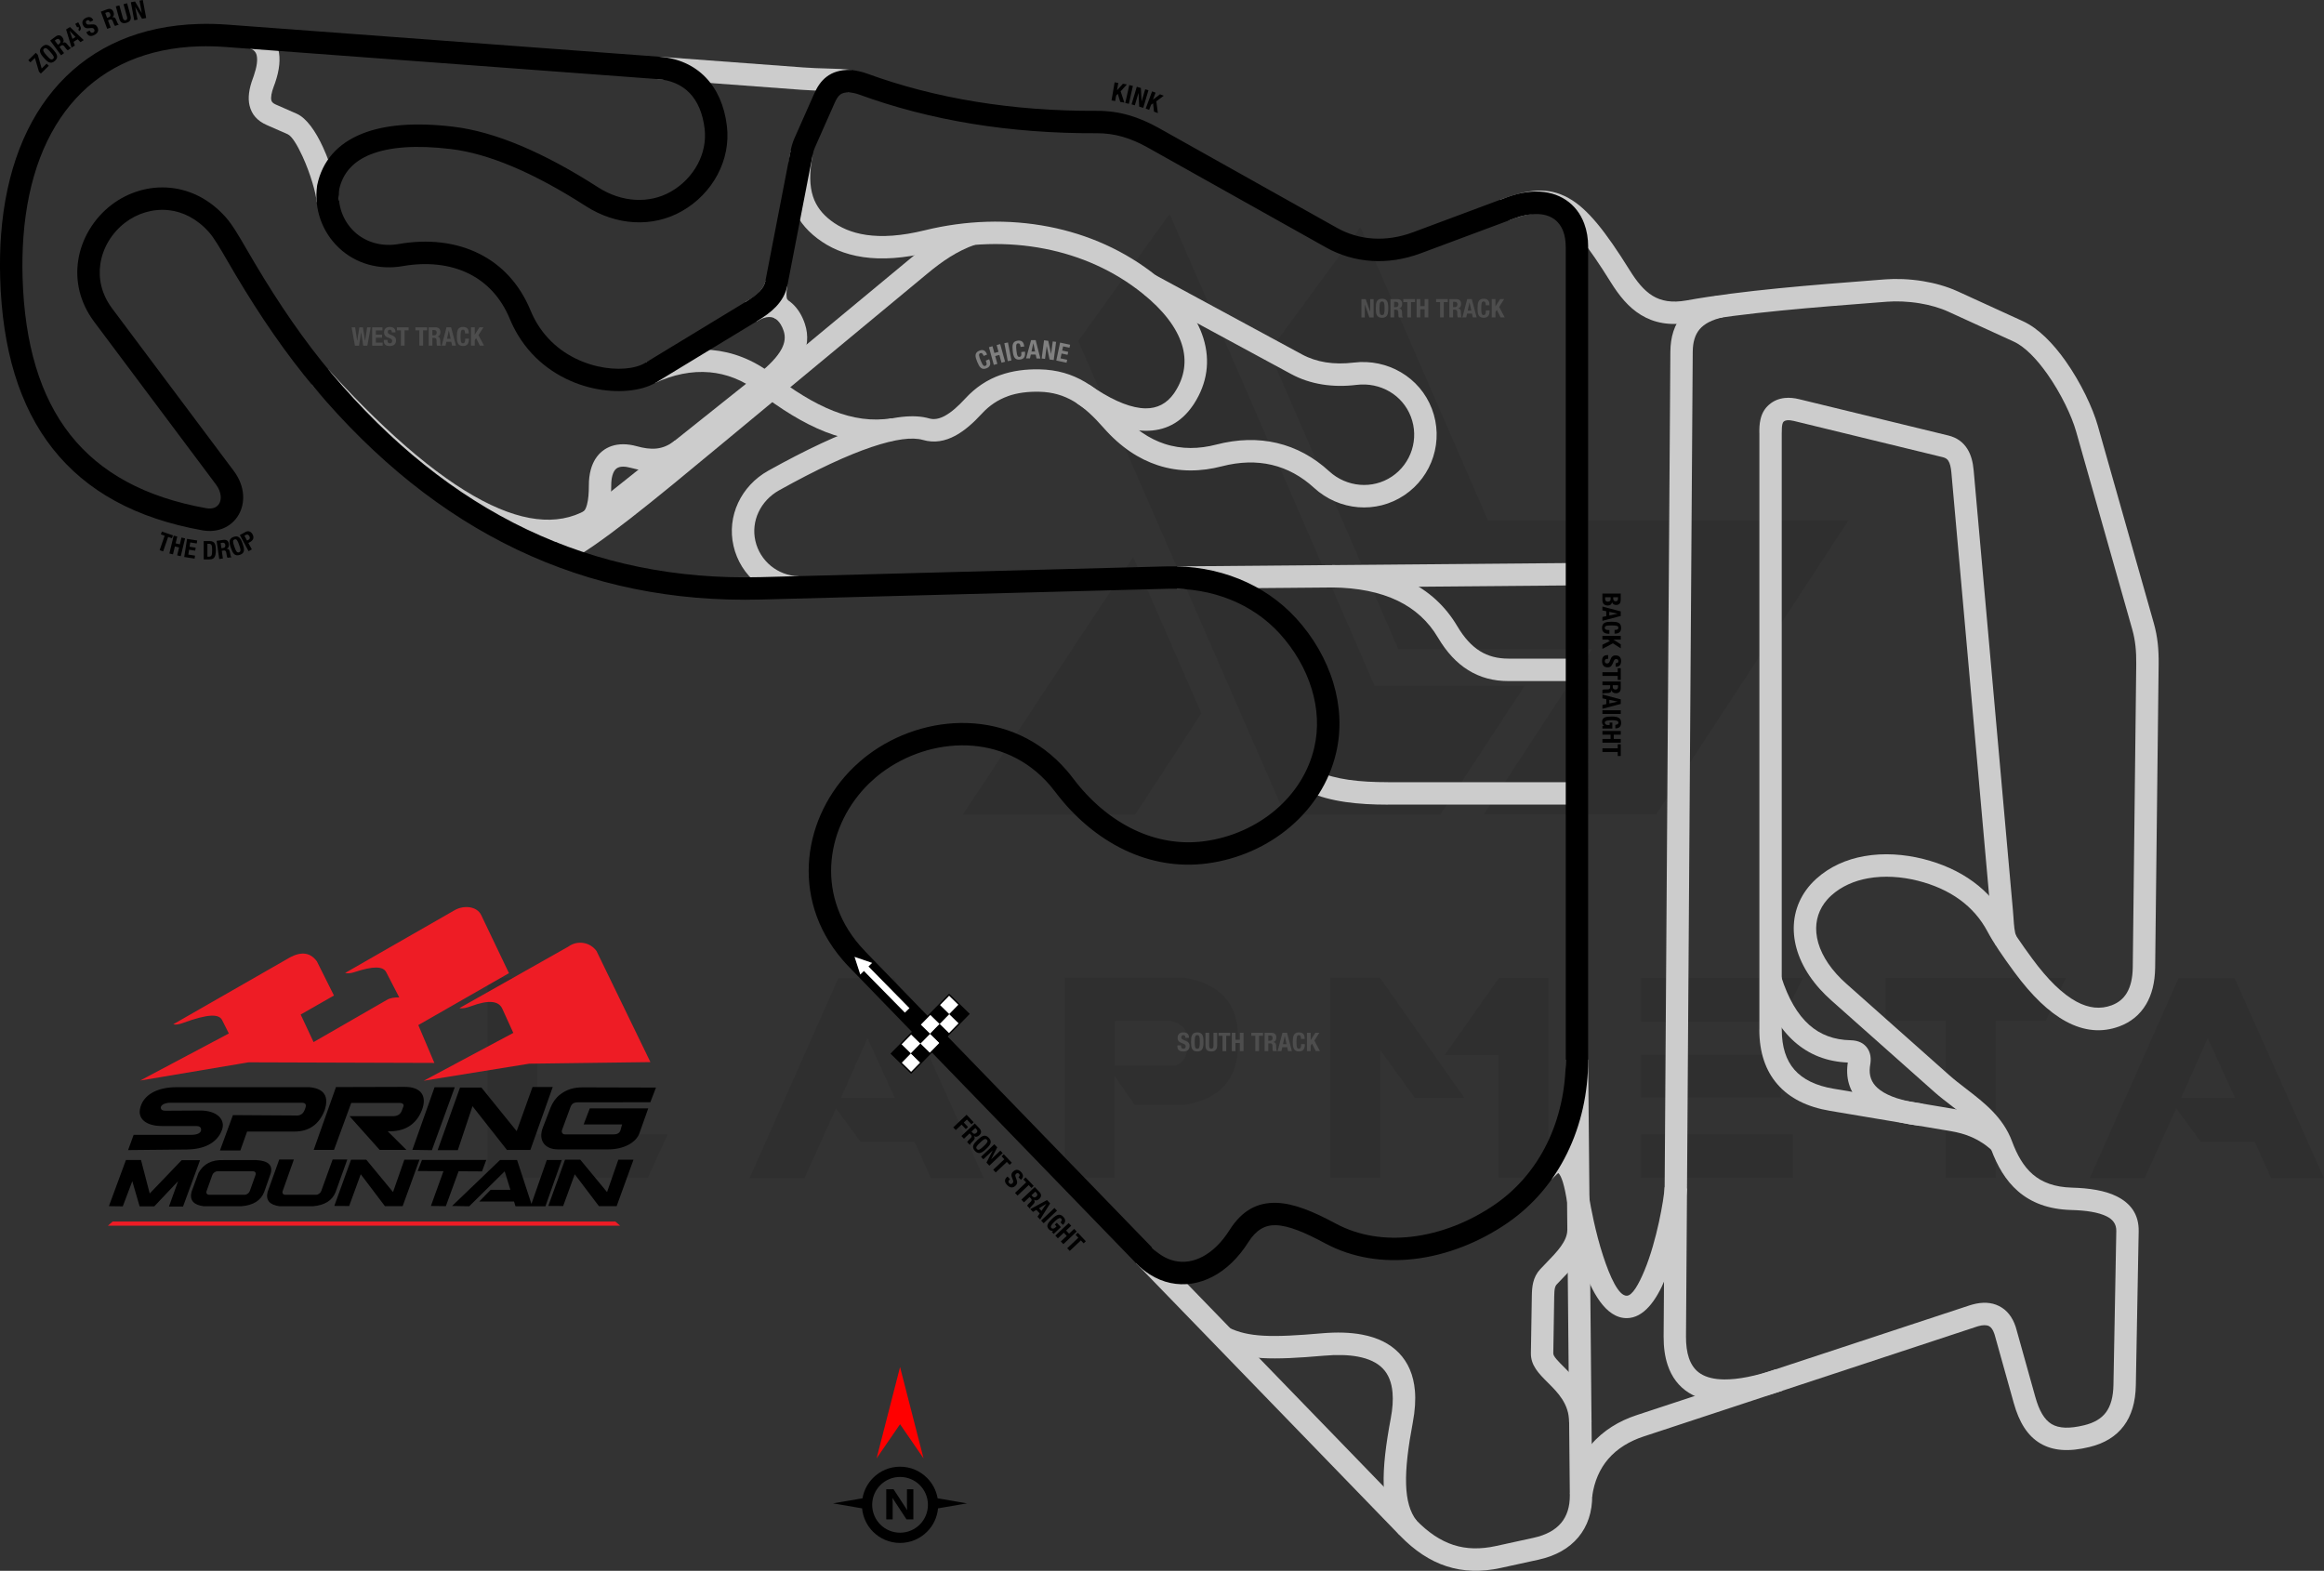 <?xml version="1.0" encoding="UTF-8"?>
<!DOCTYPE svg PUBLIC "-//W3C//DTD SVG 1.1//EN" "http://www.w3.org/Graphics/SVG/1.1/DTD/svg11.dtd">
<!-- Creator: CorelDRAW 2020 (64-Bit) -->
<svg xmlns="http://www.w3.org/2000/svg" xml:space="preserve" width="255.383mm" height="172.616mm" version="1.1" style="shape-rendering:geometricPrecision; text-rendering:geometricPrecision; image-rendering:optimizeQuality; fill-rule:evenodd; clip-rule:evenodd"
viewBox="0 0 2408.78 1628.12"
 xmlns:xlink="http://www.w3.org/1999/xlink"
 xmlns:xodm="http://www.corel.com/coreldraw/odm/2003">
 <rect x="0" y="0" width="2408.78" height="1628.12" fill="#333333" stroke="none"/>
 <defs>
  <style type="text/css">
   <![CDATA[
    .fil7 {fill:black}
    .fil9 {fill:black}
    .fil6 {fill:#EE1C25}
    .fil10 {fill:white}
    .fil4 {fill:black;fill-rule:nonzero}
    .fil1 {fill:black;fill-rule:nonzero}
    .fil3 {fill:#4D4D4D;fill-rule:nonzero}
    .fil5 {fill:gray;fill-rule:nonzero}
    .fil8 {fill:#CCCCCC;fill-rule:nonzero}
    .fil2 {fill:red;fill-rule:nonzero}
    .fil11 {fill:white;fill-rule:nonzero}
    .fil0 {fill:black;fill-opacity:0.071}
   ]]>
  </style>
 </defs>
 <g id="Layer_x0020_1">
  <path class="fil0" d="M505.36 1220.68l0 -207.37 51.5 0 0 162.4 135.27 0 -20.6 44.98 -166.17 0zm612.15 -867.25l214.24 490.96 161.02 0 87.55 -133.55 -155.53 0 -212.52 -489.24 -94.76 131.84zm292.52 -118.11l132.18 303.85 373.89 0 -199.47 304.88 -178.53 0 0 -0.34 111.93 -170.98 -200.85 0 -133.9 -308.31 94.76 -129.09zm-164.8 504.01l-68.67 105.06 -178.53 0 0 -0.34 176.47 -266.77 70.73 162.05zm-225.57 481.69l-54.93 0 -16.82 -37.42 -55.96 0 -25.41 -34.68 -32.62 72.1 -56.99 0 92.01 -207.37 58.02 0 92.7 207.37zm-92.36 -83.09l-28.15 -61.8 -27.47 61.8 55.62 0zm228.31 -33.64l62.49 0c8.93,-2.75 13.39,-10.99 13.05,-24.72 0,-11.33 -5.49,-18.54 -17.17,-21.29l-58.37 0 0 46.01zm20.6 41.2l-20.94 -30.21 0 105.4 -51.5 0 0 -207.37 123.94 0c36.39,6.52 54.93,26.09 55.28,59.4l0 12.36c-0.34,33.64 -18.54,53.9 -54.59,60.08l-52.19 -0 0 0.35zm341.61 -7.56l-51.5 0 -35.71 -49.44 -0 132.18 -51.84 0 0 -207.37 51.5 0 87.55 124.63zm35.71 -124.28l51.5 0 0 207.03 -51.84 0 0 -127.03 -55.96 0 56.31 -80zm304.88 162.05l0 44.98 -157.59 0 0 -44.98 157.59 0zm-12.36 -82.4l0 44.29 -145.23 0 0 -44.29 145.23 0zm22.66 -79.65l-22.66 45.32 -145.23 0 0 -45.32 167.89 0zm147.63 44.63l-62.14 0 0 -44.63 187.11 0 -20.94 44.63 -51.84 0 0 162.39 -51.84 0 0 -162.39 -0.34 0zm392.43 162.74l-54.93 0 -16.82 -37.42 -55.96 0 -25.41 -34.68 -32.62 72.1 -56.99 0 92.01 -207.37 58.02 0 92.7 207.37zm-92.36 -83.09l-28.15 -61.8 -27.47 61.8 55.62 0z"/>
  <g id="_1818009009344">
   <g>
    <path class="fil1" d="M932.89 1520.22c10.9,0 20.77,4.42 27.92,11.57l0.02 0.02c5.64,5.64 9.58,12.97 11,21.17l30.47 5.25 -30.06 5.18c-0.87,9.45 -5.06,17.94 -11.41,24.28l-0.02 0c-7.15,7.15 -17.03,11.57 -27.92,11.57 -10.91,0 -20.8,-4.42 -27.95,-11.57 -6.34,-6.34 -10.54,-14.83 -11.4,-24.28l-30.06 -5.18 30.47 -5.25c1.42,-8.19 5.36,-15.53 10.99,-21.17l0 -0.02c7.15,-7.15 17.03,-11.57 27.95,-11.57zm13.78 54.62l-7.09 0 -12.87 -19.62c-0.75,-1.15 -1.28,-2.01 -1.57,-2.59l-0.08 0c0.11,1.1 0.17,2.79 0.17,5.05l0 17.16 -6.64 0 0 -31.22 7.58 0 12.39 19c0.56,0.86 1.08,1.71 1.57,2.55l0.09 0c-0.12,-0.72 -0.18,-2.16 -0.18,-4.29l0 -17.26 6.64 0 0 31.22zm6.66 -35.54c-5.23,-5.22 -12.45,-8.45 -20.44,-8.45 -7.98,0 -15.2,3.24 -20.43,8.46 -5.23,5.22 -8.46,12.45 -8.46,20.43 0,7.98 3.24,15.2 8.46,20.43 5.23,5.23 12.45,8.46 20.43,8.46 7.99,0 15.21,-3.23 20.44,-8.45 5.22,-5.24 8.45,-12.46 8.45,-20.44 0,-7.99 -3.23,-15.21 -8.45,-20.44z"/>
    <polygon class="fil2" points="932.89,1476.19 908.56,1511.58 932.89,1416.95 957.22,1511.58 "/>
   </g>
   <path class="fil3" d="M1220.31 1083.53l0 0.77c0,3.51 1.7,5.54 6.04,5.54 4.15,0 6.6,-1.81 6.6,-5.83 0,-2.32 -0.75,-3.78 -3.62,-5.03l-2.95 -1.28c-1.62,-0.69 -1.97,-1.41 -1.97,-2.58 0,-1.12 0.45,-2.21 2.18,-2.21 1.46,0 2.08,1.04 2.08,2.82l3.67 0 0 -0.53c0,-3.65 -2.47,-5.11 -5.88,-5.11 -3.62,0 -5.88,1.89 -5.88,5.59 0,3.17 1.57,4.58 4.98,5.75 2.53,0.88 3.41,1.52 3.41,3.25 0,1.6 -1.12,2.34 -2.29,2.34 -2.02,0 -2.53,-1.15 -2.53,-2.93l0 -0.56 -3.83 0zm14.16 -3.57c0,5.78 0.72,9.88 6.47,9.88 5.75,0 6.47,-4.1 6.47,-9.88 0,-5.78 -0.72,-9.88 -6.47,-9.88 -5.75,0 -6.47,4.1 -6.47,9.88zm3.83 0c0,-5.08 0.37,-7.05 2.64,-7.05 2.26,0 2.64,1.97 2.64,7.05 0,5.11 -0.37,7.05 -2.64,7.05 -2.26,0 -2.64,-1.94 -2.64,-7.05zm11.13 -9.5l0 13.26c0,5.08 2.96,6.12 6.07,6.12 3.11,0 6.07,-1.28 6.07,-6.12l0 -13.26 -3.83 0 0 13.26c0,1.89 -0.45,3.3 -2.24,3.3 -1.78,0 -2.24,-1.41 -2.24,-3.3l0 -13.26 -3.83 0zm13.55 0l0 3.14 4.15 0 0 15.86 3.83 0 0 -15.86 4.15 0 0 -3.14 -12.14 0zm13.79 19.01l3.83 0 0 -8.44 4.47 0 0 8.44 3.83 0 0 -19.01 -3.83 0 0 7.27 -4.47 0 0 -7.27 -3.83 0 0 19.01zm20.18 -19.01l0 3.14 4.15 0 0 15.86 3.83 0 0 -15.86 4.15 0 0 -3.14 -12.14 0zm17.62 2.82l1.81 0c1.73,0 2.66,0.88 2.66,2.64 0,2.05 -1.04,2.85 -2.87,2.85l-1.6 0 0 -5.48zm-3.83 16.18l3.83 0 0 -8.04 2.05 0c1.54,0 2.21,0.91 2.26,2.4l0.11 3.65c0.03,0.75 0.11,1.46 0.48,2l4.15 0 0 -0.16c-0.72,-0.37 -0.83,-1.41 -0.85,-3.41 -0.05,-4.02 -0.45,-5.46 -3.06,-5.8l0 -0.05c2.16,-0.45 3.17,-2.16 3.17,-4.68 0,-3.25 -1.92,-4.9 -5.06,-4.9l-7.08 0 0 19.01zm13.47 0l3.99 0 0.88 -4.02 5.06 0 0.88 4.02 3.99 0 -5.03 -19.01 -4.74 0 -5.03 19.01zm7.37 -15.71l0.05 0 1.84 8.54 -3.73 0 1.84 -8.54zm20.71 3.11c0,-2.77 -0.4,-6.79 -5.88,-6.79 -5.75,0 -6.47,4.1 -6.47,9.88 0,5.78 0.72,9.88 6.47,9.88 5.03,0 6.04,-3.54 6.04,-7.64l-3.83 0c0,4.1 -1.01,4.82 -2.4,4.82 -1.65,0 -2.45,-1.04 -2.45,-6.79 0,-5.38 0.45,-7.32 2.4,-7.32 1.73,0 2.29,1.2 2.29,3.97l3.83 0zm2.34 -6.42l0 19.01 3.83 0 0 -5.64 1.41 -2.16 3.91 7.8 4.31 0 -5.75 -10.86 5.16 -8.15 -4.15 0 -4.84 7.61 -0.05 0 0 -7.61 -3.83 0z"/>
   <path class="fil3" d="M1411.1 310.03l0 19.01 3.51 0 0 -13.31 0.05 0 4.68 13.31 4.37 0 0 -19.01 -3.51 0 0 13.02 -0.05 0 -4.63 -13.02 -4.42 0zm14.88 9.5c0,5.78 0.72,9.88 6.47,9.88 5.75,0 6.47,-4.1 6.47,-9.88 0,-5.78 -0.72,-9.88 -6.47,-9.88 -5.75,0 -6.47,4.1 -6.47,9.88zm3.83 0c0,-5.08 0.37,-7.05 2.64,-7.05 2.26,0 2.64,1.97 2.64,7.05 0,5.11 -0.37,7.05 -2.64,7.05 -2.26,0 -2.64,-1.94 -2.64,-7.05zm15.2 -6.68l1.81 0c1.73,0 2.66,0.88 2.66,2.64 0,2.05 -1.04,2.85 -2.87,2.85l-1.6 0 0 -5.48zm-3.83 16.18l3.83 0 0 -8.04 2.05 0c1.54,0 2.21,0.91 2.26,2.4l0.11 3.65c0.03,0.75 0.11,1.46 0.48,2l4.15 0 0 -0.16c-0.72,-0.37 -0.83,-1.41 -0.85,-3.41 -0.05,-4.02 -0.45,-5.46 -3.06,-5.8l0 -0.05c2.16,-0.45 3.17,-2.16 3.17,-4.68 0,-3.25 -1.92,-4.9 -5.06,-4.9l-7.08 0 0 19.01zm13.31 -19.01l0 3.14 4.15 0 0 15.86 3.83 0 0 -15.86 4.15 0 0 -3.14 -12.14 0zm13.79 19.01l3.83 0 0 -8.44 4.47 0 0 8.44 3.83 0 0 -19.01 -3.83 0 0 7.27 -4.47 0 0 -7.27 -3.83 0 0 19.01zm20.18 -19.01l0 3.14 4.15 0 0 15.86 3.83 0 0 -15.86 4.15 0 0 -3.14 -12.14 0zm17.62 2.82l1.81 0c1.73,0 2.66,0.88 2.66,2.64 0,2.05 -1.04,2.85 -2.87,2.85l-1.6 0 0 -5.48zm-3.83 16.18l3.83 0 0 -8.04 2.05 0c1.54,0 2.21,0.91 2.26,2.4l0.11 3.65c0.03,0.75 0.11,1.46 0.48,2l4.15 0 0 -0.16c-0.72,-0.37 -0.83,-1.41 -0.85,-3.41 -0.05,-4.02 -0.45,-5.46 -3.06,-5.8l0 -0.05c2.16,-0.45 3.17,-2.16 3.17,-4.68 0,-3.25 -1.92,-4.9 -5.06,-4.9l-7.08 0 0 19.01zm13.47 0l3.99 0 0.88 -4.02 5.06 0 0.88 4.02 3.99 0 -5.03 -19.01 -4.74 0 -5.03 19.01zm7.37 -15.71l0.05 0 1.84 8.54 -3.73 0 1.84 -8.54zm20.71 3.11c0,-2.77 -0.4,-6.79 -5.88,-6.79 -5.75,0 -6.47,4.1 -6.47,9.88 0,5.78 0.72,9.88 6.47,9.88 5.03,0 6.04,-3.54 6.04,-7.64l-3.83 0c0,4.1 -1.01,4.82 -2.4,4.82 -1.65,0 -2.45,-1.04 -2.45,-6.79 0,-5.38 0.45,-7.32 2.4,-7.32 1.73,0 2.29,1.2 2.29,3.97l3.83 0zm2.34 -6.42l0 19.01 3.83 0 0 -5.64 1.41 -2.16 3.91 7.8 4.31 0 -5.75 -10.86 5.16 -8.15 -4.15 0 -4.84 7.61 -0.05 0 0 -7.61 -3.83 0z"/>
   <path class="fil3" d="M367.87 358.27l4.28 0 2.13 -13.79 0.05 0 2.13 13.79 4.29 0 3.46 -19.01 -3.67 0 -2.1 14.06 -0.05 0 -2.24 -14.06 -3.67 0 -2.24 14.06 -0.05 0 -2.1 -14.06 -3.67 0 3.46 19.01zm17.89 -19.01l0 19.01 10.89 0 0 -3.14 -7.05 0 0 -5.11 6.39 0 0 -3.14 -6.39 0 0 -4.47 6.79 0 0 -3.14 -10.62 0zm12.06 13.07l0 0.77c0,3.51 1.7,5.54 6.04,5.54 4.15,0 6.6,-1.81 6.6,-5.83 0,-2.32 -0.75,-3.78 -3.62,-5.03l-2.95 -1.28c-1.62,-0.69 -1.97,-1.41 -1.97,-2.58 0,-1.12 0.45,-2.21 2.18,-2.21 1.46,0 2.08,1.04 2.08,2.82l3.67 0 0 -0.53c0,-3.65 -2.47,-5.11 -5.88,-5.11 -3.62,0 -5.88,1.89 -5.88,5.59 0,3.17 1.57,4.58 4.98,5.75 2.53,0.88 3.41,1.52 3.41,3.25 0,1.6 -1.12,2.34 -2.29,2.34 -2.02,0 -2.53,-1.15 -2.53,-2.93l0 -0.56 -3.83 0zm13.55 -13.07l0 3.14 4.15 0 0 15.86 3.83 0 0 -15.86 4.15 0 0 -3.14 -12.14 0zm19.17 0l0 3.14 4.15 0 0 15.86 3.83 0 0 -15.86 4.15 0 0 -3.14 -12.14 0zm17.62 2.82l1.81 0c1.73,0 2.66,0.88 2.66,2.64 0,2.05 -1.04,2.85 -2.87,2.85l-1.6 0 0 -5.48zm-3.83 16.18l3.83 0 0 -8.04 2.05 0c1.54,0 2.21,0.91 2.26,2.4l0.11 3.65c0.03,0.75 0.11,1.46 0.48,2l4.15 0 0 -0.16c-0.72,-0.37 -0.83,-1.41 -0.85,-3.41 -0.05,-4.02 -0.45,-5.46 -3.06,-5.8l0 -0.05c2.16,-0.45 3.17,-2.16 3.17,-4.68 0,-3.25 -1.92,-4.9 -5.06,-4.9l-7.08 0 0 19.01zm13.47 0l3.99 0 0.88 -4.02 5.06 0 0.88 4.02 3.99 0 -5.03 -19.01 -4.74 0 -5.03 19.01zm7.37 -15.71l0.05 0 1.84 8.54 -3.73 0 1.84 -8.54zm20.71 3.11c0,-2.77 -0.4,-6.79 -5.88,-6.79 -5.75,0 -6.47,4.1 -6.47,9.88 0,5.78 0.72,9.88 6.47,9.88 5.03,0 6.04,-3.54 6.04,-7.64l-3.83 0c0,4.1 -1.01,4.82 -2.4,4.82 -1.65,0 -2.45,-1.04 -2.45,-6.79 0,-5.38 0.45,-7.32 2.4,-7.32 1.73,0 2.29,1.2 2.29,3.97l3.83 0zm2.34 -6.42l0 19.01 3.83 0 0 -5.64 1.41 -2.16 3.91 7.8 4.31 0 -5.75 -10.86 5.16 -8.15 -4.15 0 -4.84 7.61 -0.05 0 0 -7.61 -3.83 0z"/>
   <path class="fil4" d="M167.78 550.94l-1.03 2.97 3.92 1.36 -5.2 14.99 3.62 1.25 5.2 -14.99 3.92 1.36 1.03 -2.97 -11.47 -3.97zm7.78 22.73l3.72 0.9 1.99 -8.2 4.35 1.05 -1.99 8.2 3.72 0.9 4.48 -18.47 -3.73 -0.9 -1.71 7.06 -4.35 -1.05 1.71 -7.06 -3.72 -0.9 -4.48 18.47zm18.33 -15.12l-2.96 18.77 10.75 1.69 0.49 -3.1 -6.97 -1.1 0.8 -5.05 6.31 1 0.49 -3.1 -6.31 -1 0.7 -4.42 6.71 1.06 0.49 -3.1 -10.49 -1.65zm17.26 21.27l6.04 -0c5.08,-0 6.52,-3.04 6.52,-9.77 -0,-5.59 -0.96,-9.24 -6.29,-9.23l-6.28 0 0.01 19.01zm3.83 -16.19l1.62 -0c2.93,-0 3.27,2.21 3.28,6.52 0,5.16 -0.53,6.84 -3.19,6.84l-1.7 0 -0.01 -13.36zm13.74 -0.8l1.79 -0.26c1.71,-0.25 2.76,0.49 3.01,2.23 0.29,2.03 -0.62,2.97 -2.44,3.23l-1.58 0.23 -0.78 -5.43zm-1.48 16.57l3.79 -0.55 -1.15 -7.96 2.03 -0.29c1.53,-0.22 2.32,0.58 2.58,2.05l0.63 3.59c0.13,0.73 0.32,1.43 0.76,1.91l4.11 -0.59 -0.02 -0.16c-0.76,-0.27 -1.02,-1.28 -1.33,-3.25 -0.63,-3.97 -1.23,-5.34 -3.86,-5.31l-0.01 -0.05c2.07,-0.76 2.83,-2.59 2.47,-5.09 -0.46,-3.21 -2.6,-4.57 -5.71,-4.13l-7.01 1.01 2.72 18.81zm12.07 -11.48c1.91,5.45 3.95,9.08 9.37,7.18 5.43,-1.9 4.75,-6.01 2.84,-11.46 -1.91,-5.45 -3.95,-9.08 -9.37,-7.18 -5.43,1.9 -4.75,6.01 -2.84,11.46zm3.62 -1.27c-1.68,-4.8 -1.98,-6.78 0.15,-7.53 2.14,-0.75 3.14,0.99 4.82,5.78 1.69,4.82 1.98,6.78 -0.15,7.53 -2.13,0.75 -3.13,-0.96 -4.82,-5.78zm14.73 4.63l3.37 -1.83 -3.62 -6.67 1.8 -0.98c3.18,-1.73 4.46,-4.45 2.58,-7.91 -1.36,-2.5 -3.89,-4.37 -7.3,-2.52l-5.9 3.2 9.06 16.71zm-4.35 -16.05l1.4 -0.76c1.68,-0.91 2.85,-0.33 3.74,1.3 0.93,1.71 0.45,3 -0.89,3.72l-1.5 0.81 -2.75 -5.08z"/>
   <path class="fil1" d="M988.03 1168.51l2.63 2.79 6 -5.66 4.38 4.65 2.29 -2.16 -4.38 -4.65 3.25 -3.07 4.66 4.94 2.29 -2.16 -7.29 -7.73 -13.83 13.04zm22.86 0.65l1.24 1.32c1.19,1.26 1.19,2.54 -0.09,3.74 -1.49,1.41 -2.78,1.2 -4.04,-0.14l-1.1 -1.16 3.99 -3.76zm-14.4 8.32l2.63 2.79 5.85 -5.51 1.41 1.49c1.06,1.12 0.86,2.23 -0.19,3.29l-2.58 2.58c-0.52,0.53 -0.99,1.08 -1.12,1.72l2.85 3.02 0.12 -0.11c-0.22,-0.78 0.46,-1.57 1.89,-2.96 2.89,-2.8 3.66,-4.07 2.12,-6.21l0.04 -0.04c1.81,1.26 3.74,0.82 5.58,-0.91 2.36,-2.23 2.25,-4.75 0.09,-7.04l-4.86 -5.15 -13.83 13.04zm16.79 3.96c-4.2,3.96 -6.69,7.3 -2.75,11.48 3.95,4.18 7.42,1.89 11.62,-2.07 4.2,-3.96 6.69,-7.3 2.75,-11.48 -3.94,-4.18 -7.42,-1.89 -11.62,2.07zm2.63 2.79c3.7,-3.49 5.39,-4.57 6.94,-2.92 1.55,1.65 0.38,3.27 -3.32,6.76 -3.72,3.51 -5.39,4.57 -6.94,2.92 -1.55,-1.65 -0.39,-3.25 3.32,-6.76zm14.71 1.75l-13.83 13.04 2.41 2.56 9.68 -9.13 0.04 0.04 -6.47 12.54 2.99 3.17 13.83 -13.04 -2.41 -2.56 -9.47 8.93 -0.04 -0.04 6.29 -12.3 -3.03 -3.21zm9.79 10.38l-2.29 2.16 2.85 3.02 -11.54 10.89 2.63 2.79 11.54 -10.88 2.85 3.02 2.29 -2.16 -8.33 -8.83zm3.82 23.1l-0.56 0.53c-2.56,2.41 -2.86,5.04 0.12,8.19 2.85,3.02 5.85,3.56 8.77,0.8 1.68,-1.59 2.24,-3.14 1.18,-6.08l-1.1 -3.03c-0.61,-1.66 -0.33,-2.4 0.53,-3.21 0.81,-0.77 1.92,-1.19 3.11,0.07 1,1.06 0.67,2.22 -0.63,3.45l2.52 2.67 0.39 -0.37c2.65,-2.5 2.02,-5.31 -0.32,-7.79 -2.48,-2.63 -5.41,-2.98 -8.1,-0.44 -2.3,2.17 -2.25,4.28 -0.77,7.57 1.1,2.44 1.23,3.52 -0.03,4.71 -1.16,1.1 -2.47,0.79 -3.27,-0.06 -1.39,-1.47 -0.9,-2.62 0.4,-3.85l0.41 -0.38 -2.63 -2.79zm18.8 0.89l-2.29 2.16 2.85 3.02 -11.54 10.89 2.63 2.79 11.54 -10.88 2.85 3.02 2.29 -2.16 -8.33 -8.83zm10.04 14.76l1.24 1.32c1.19,1.26 1.19,2.54 -0.09,3.74 -1.49,1.41 -2.78,1.2 -4.04,-0.14l-1.1 -1.16 3.99 -3.76zm-14.4 8.32l2.63 2.79 5.85 -5.52 1.41 1.49c1.06,1.12 0.86,2.23 -0.19,3.29l-2.58 2.58c-0.52,0.53 -0.99,1.08 -1.12,1.72l2.85 3.02 0.12 -0.11c-0.22,-0.78 0.46,-1.57 1.89,-2.96 2.89,-2.8 3.66,-4.07 2.12,-6.21l0.04 -0.04c1.81,1.26 3.74,0.82 5.58,-0.91 2.36,-2.23 2.25,-4.76 0.09,-7.04l-4.86 -5.15 -13.83 13.04zm9.24 9.8l2.74 2.91 3.53 -2.12 3.47 3.68 -2.32 3.4 2.74 2.9 10.38 -16.7 -3.25 -3.45 -17.28 9.38zm16.48 -5.41l0.04 0.04 -4.96 7.2 -2.56 -2.71 7.48 -4.53zm-2.66 20.07l13.83 -13.04 -2.63 -2.79 -13.83 13.04 2.63 2.79zm19.99 1.7c2.8,-2.64 3.2,-5.36 0.31,-8.42 -3.36,-3.56 -6.76,-2.4 -11.39,1.96 -4.8,4.53 -6.72,7.62 -3.49,11.05 1.22,1.3 2.58,1.81 4.29,1.44l0.04 0.04 -1.28 1.21 1.94 2.05 7.47 -7.05 -4.26 -4.51 -2.05 1.94 1.74 1.84 -1.42 1.34c-1.5,1.42 -3.23,1.03 -3.85,0.37 -1.52,-1.61 0.3,-3.9 3.63,-7.05 3.44,-3.24 5.33,-4.01 6.61,-2.65 1.06,1.12 0.21,2.81 -0.82,3.77l2.52 2.67zm-7.89 11.13l2.63 2.79 6.14 -5.79 3.07 3.25 -6.14 5.79 2.63 2.79 13.83 -13.04 -2.63 -2.79 -5.29 4.99 -3.07 -3.25 5.29 -4.99 -2.63 -2.79 -13.83 13.04zm23.29 -3.01l-2.29 2.16 2.85 3.02 -11.54 10.89 2.63 2.79 11.54 -10.88 2.85 3.02 2.29 -2.16 -8.33 -8.83z"/>
   <path class="fil1" d="M1660.86 615.21l0 6.47c0,4.47 2.58,5.94 5.56,5.94 2.53,0 4.13,-1.36 4.42,-3.46l0.05 0c0.53,1.89 2.1,2.87 4.15,2.87 3.65,0 4.82,-2.26 4.82,-5.4l0 -6.42 -19.01 0zm16.18 3.83l0 1.38c0,1.89 -0.67,2.77 -2.48,2.77 -1.78,0 -2.5,-0.96 -2.5,-3.06l0 -1.09 4.98 0zm-7.64 0l0 1.65c0,1.68 -0.64,2.93 -2.85,2.93 -2.21,0 -2.87,-1.25 -2.87,-3.09l0 -1.49 5.72 0zm-8.54 9.64l0 3.99 4.02 0.88 0 5.06 -4.02 0.88 0 3.99 19.01 -5.03 0 -4.74 -19.01 -5.03zm15.71 7.37l0 0.05 -8.54 1.84 0 -3.73 8.54 1.84zm-3.11 20.71c2.77,0 6.79,-0.4 6.79,-5.88 0,-5.75 -4.1,-6.47 -9.88,-6.47 -5.78,0 -9.88,0.72 -9.88,6.47 0,5.03 3.54,6.04 7.64,6.04l0 -3.83c-4.1,0 -4.82,-1.01 -4.82,-2.4 0,-1.65 1.04,-2.45 6.79,-2.45 5.38,0 7.32,0.45 7.32,2.4 0,1.73 -1.2,2.29 -3.97,2.29l0 3.83zm6.42 2.34l-19.01 0 0 3.83 5.64 0 2.16 1.41 -7.8 3.91 0 4.31 10.86 -5.75 8.15 5.16 0 -4.15 -7.61 -4.84 0 -0.05 7.61 0 0 -3.83zm-13.07 19.94l-0.77 0c-3.51,0 -5.54,1.7 -5.54,6.04 0,4.15 1.81,6.6 5.83,6.6 2.32,0 3.78,-0.75 5.03,-3.62l1.28 -2.95c0.69,-1.62 1.41,-1.97 2.58,-1.97 1.12,0 2.21,0.45 2.21,2.18 0,1.46 -1.04,2.08 -2.82,2.08l0 3.67 0.53 0c3.65,0 5.11,-2.47 5.11,-5.88 0,-3.62 -1.89,-5.88 -5.59,-5.88 -3.17,0 -4.58,1.57 -5.75,4.98 -0.88,2.53 -1.52,3.41 -3.25,3.41 -1.6,0 -2.34,-1.12 -2.34,-2.29 0,-2.02 1.15,-2.53 2.93,-2.53l0.56 0 0 -3.83zm13.07 13.55l-3.14 0 0 4.15 -15.86 0 0 3.83 15.86 0 0 4.15 3.14 0 0 -12.14zm-2.82 17.62l0 1.81c0,1.73 -0.88,2.66 -2.64,2.66 -2.05,0 -2.85,-1.04 -2.85,-2.87l0 -1.6 5.48 0zm-16.18 -3.83l0 3.83 8.04 0 0 2.05c0,1.54 -0.91,2.21 -2.4,2.26l-3.65 0.11c-0.75,0.03 -1.46,0.11 -2,0.48l0 4.15 0.16 0c0.37,-0.72 1.41,-0.83 3.41,-0.85 4.02,-0.05 5.46,-0.45 5.8,-3.06l0.05 0c0.45,2.16 2.16,3.17 4.68,3.17 3.25,0 4.9,-1.92 4.9,-5.06l0 -7.08 -19.01 0zm0 13.47l0 3.99 4.02 0.88 0 5.06 -4.02 0.88 0 3.99 19.01 -5.03 0 -4.74 -19.01 -5.03zm15.71 7.37l0 0.05 -8.54 1.84 0 -3.73 8.54 1.84zm-15.71 12.78l19.01 0 0 -3.83 -19.01 0 0 3.83zm13.38 14.96c3.85,0 6,-1.7 6,-5.91 0,-4.9 -3.27,-6.39 -9.64,-6.39 -6.6,0 -10.11,0.93 -10.11,5.64 0,1.78 0.64,3.09 2.13,3.99l0 0.05 -1.76 0 0 2.82 10.28 0 0 -6.2 -2.82 0 0 2.53 -1.95 0c-2.07,0 -3.06,-1.46 -3.06,-2.37 0,-2.21 2.89,-2.63 7.48,-2.63 4.72,0 6.63,0.75 6.63,2.61 0,1.54 -1.77,2.18 -3.18,2.18l0 3.67zm-13.38 2.69l0 3.83 8.44 0 0 4.47 -8.44 0 0 3.83 19.01 0 0 -3.83 -7.27 0 0 -4.47 7.27 0 0 -3.83 -19.01 0zm19.01 13.79l-3.14 0 0 4.15 -15.86 0 0 3.83 15.86 0 0 4.15 3.14 0 0 -12.14z"/>
   <path class="fil1" d="M1155.28 85.34l-3.19 18.74 3.78 0.64 0.95 -5.56 1.75 -1.89 2.55 8.35 4.25 0.72 -3.84 -11.67 6.46 -7.16 -4.09 -0.7 -6.05 6.69 -0.05 -0.01 1.28 -7.51 -3.78 -0.64zm14.78 22.26l4.15 -18.55 -3.74 -0.84 -4.15 18.55 3.74 0.84zm8.2 -17.65l-5.41 18.22 3.37 1 3.79 -12.76 0.05 0.02 0.7 14.09 4.18 1.24 5.41 -18.22 -3.37 -1 -3.7 12.48 -0.05 -0.02 -0.74 -13.8 -4.24 -1.26zm15.87 4.77l-6.63 17.81 3.59 1.34 1.97 -5.29 2.07 -1.53 0.95 8.67 4.04 1.5 -1.6 -12.18 7.68 -5.83 -3.89 -1.45 -7.2 5.45 -0.05 -0.02 2.66 -7.14 -3.59 -1.34z"/>
   <path class="fil1" d="M42.34 76.27l8.21 -8.09 -2.21 -2.24 -5.14 5.06 -4.04 -14.22 -2.04 -2.07 -7.79 7.68 2.21 2.24 4.64 -4.58 4.19 14.22 1.96 1.99zm3.12 -16.26c3.82,4.34 7.06,6.94 11.38,3.14 4.32,-3.8 2.15,-7.35 -1.66,-11.69 -3.81,-4.34 -7.06,-6.94 -11.38,-3.14 -4.32,3.8 -2.15,7.35 1.67,11.69zm2.88 -2.53c-3.36,-3.82 -4.38,-5.54 -2.68,-7.04 1.7,-1.49 3.28,-0.26 6.64,3.56 3.37,3.84 4.38,5.54 2.68,7.04 -1.7,1.49 -3.26,0.28 -6.64,-3.56zm8.45 -15.46l1.46 -1.08c1.39,-1.03 2.66,-0.88 3.71,0.54 1.22,1.65 0.86,2.91 -0.62,4l-1.28 0.95 -3.26 -4.41zm6.54 15.29l3.08 -2.28 -4.78 -6.46 1.65 -1.22c1.24,-0.92 2.31,-0.59 3.24,0.58l2.25 2.87c0.46,0.58 0.96,1.11 1.57,1.32l3.34 -2.47 -0.1 -0.13c-0.8,0.13 -1.5,-0.64 -2.71,-2.23 -2.43,-3.2 -3.61,-4.12 -5.91,-2.85l-0.03 -0.04c1.46,-1.64 1.26,-3.62 -0.24,-5.65 -1.93,-2.61 -4.45,-2.8 -6.98,-0.93l-5.69 4.21 11.3 15.28zm10.85 -8l3.4 -2.09 -1.36 -3.88 4.31 -2.65 2.86 2.96 3.4 -2.09 -14.25 -13.54 -4.03 2.48 5.68 18.82zm-1.96 -17.24l0.05 -0.03 6.04 6.31 -3.17 1.95 -2.92 -8.24zm8.86 -8.97l-3.09 1.67 1.98 3.65 1.22 -0.66 0.2 0.38c0.47,0.87 0.53,1.92 -0.22,2.51l0.89 1.64c2.38,-1.59 2.02,-3.66 0.67,-6.14l-1.65 -3.04zm8.37 10.31l0.35 0.69c1.58,3.14 4.02,4.17 7.89,2.22 3.71,-1.87 5.08,-4.59 3.27,-8.18 -1.04,-2.07 -2.37,-3.04 -5.5,-2.86l-3.21 0.19c-1.76,0.11 -2.39,-0.37 -2.92,-1.42 -0.5,-1 -0.59,-2.18 0.95,-2.96 1.31,-0.66 2.32,-0.01 3.12,1.58l3.28 -1.66 -0.24 -0.48c-1.64,-3.25 -4.51,-3.45 -7.56,-1.91 -3.23,1.63 -4.4,4.34 -2.73,7.64 1.43,2.83 3.47,3.38 7.04,2.89 2.65,-0.36 3.73,-0.18 4.5,1.36 0.72,1.43 0.06,2.6 -0.99,3.12 -1.81,0.91 -2.77,0.12 -3.58,-1.48l-0.25 -0.5 -3.42 1.73zm19.65 -20.01l1.7 -0.63c1.62,-0.6 2.8,-0.1 3.41,1.55 0.71,1.92 0.02,3.03 -1.71,3.67l-1.5 0.55 -1.91 -5.14zm2.03 16.51l3.59 -1.33 -2.79 -7.54 1.92 -0.71c1.45,-0.54 2.39,0.08 2.95,1.46l1.37 3.38c0.28,0.69 0.61,1.34 1.14,1.71l3.89 -1.44 -0.06 -0.15c-0.8,-0.1 -1.26,-1.04 -1.98,-2.9 -1.45,-3.75 -2.32,-4.96 -4.89,-4.38l-0.02 -0.05c1.86,-1.17 2.22,-3.12 1.34,-5.49 -1.13,-3.04 -3.5,-3.93 -6.44,-2.83l-6.64 2.46 6.61 17.82zm8.89 -23.32l3.54 12.78c1.36,4.9 4.48,5.11 7.48,4.28 3,-0.83 5.51,-2.85 4.21,-7.52l-3.54 -12.78 -3.69 1.02 3.54 12.78c0.5,1.82 0.45,3.3 -1.27,3.78 -1.72,0.48 -2.53,-0.76 -3.04,-2.58l-3.54 -12.78 -3.69 1.02zm15.61 -4.27l3.5 18.68 3.45 -0.65 -2.45 -13.08 0.05 -0.01 7.05 12.22 4.29 -0.8 -3.5 -18.68 -3.45 0.65 2.4 12.8 -0.05 0.01 -6.95 -11.94 -4.34 0.81z"/>
   <path class="fil5" d="M1023.1 367.48c-1.05,-2.56 -2.95,-6.13 -8.02,-4.04 -5.32,2.19 -4.42,6.25 -2.22,11.59 2.2,5.34 4.42,8.86 9.74,6.67 4.65,-1.92 4.24,-5.57 2.68,-9.37l-3.54 1.46c1.56,3.79 0.9,4.84 -0.38,5.37 -1.53,0.63 -2.66,-0.03 -4.85,-5.35 -2.05,-4.97 -2.37,-6.94 -0.57,-7.68 1.6,-0.66 2.57,0.24 3.63,2.8l3.54 -1.46zm6.97 10.72l3.69 -1.02 -2.25 -8.13 4.31 -1.19 2.25 8.13 3.69 -1.02 -5.06 -18.32 -3.69 1.02 1.94 7.01 -4.31 1.19 -1.94 -7 -3.69 1.02 5.06 18.32zm18.25 -4.56l-3.58 -18.67 -3.76 0.72 3.58 18.67 3.76 -0.72zm13.28 -14.47c-0.3,-2.75 -1.14,-6.7 -6.59,-6.1 -5.71,0.63 -5.98,4.78 -5.35,10.53 0.63,5.74 1.8,9.74 7.51,9.11 5,-0.55 5.62,-4.18 5.17,-8.26l-3.81 0.42c0.45,4.08 -0.48,4.9 -1.85,5.05 -1.64,0.18 -2.55,-0.76 -3.18,-6.48 -0.59,-5.35 -0.35,-7.33 1.58,-7.54 1.72,-0.19 2.41,0.94 2.71,3.69l3.81 -0.42zm1.92 12.28l3.99 0.04 0.92 -4.01 5.06 0.05 0.84 4.03 3.99 0.04 -4.85 -19.05 -4.74 -0.05 -5.21 18.96zm7.52 -15.63l0.05 0 1.75 8.56 -3.73 -0.04 1.92 -8.53zm11.09 -3.12l-2.46 18.85 3.48 0.46 1.72 -13.2 0.05 0.01 2.92 13.8 4.33 0.56 2.46 -18.85 -3.48 -0.45 -1.69 12.91 -0.05 -0.01 -2.91 -13.51 -4.38 -0.57zm16.64 2.41l-3.97 18.59 10.65 2.28 0.66 -3.07 -6.9 -1.48 1.07 -5 6.25 1.34 0.66 -3.07 -6.25 -1.34 0.93 -4.37 6.64 1.42 0.66 -3.07 -10.39 -2.22z"/>
   <g>
    <path class="fil6" d="M237.2 1071.18l-91.98 48.82 112.34 -18.9 192.65 0.62 -16.64 -39.23 93.96 -53.81 -28.75 -60.17c-4.55,-9.53 -18.36,-10.38 -27.52,-5.13l-113.57 65.1c2.63,0.64 5.81,0.4 9.5,-0.82 19.75,-6.55 29.87,-6.22 33.07,-0.05l13.56 26.19c-4.97,-0.11 -9.28,0.53 -12.63,2.46l-76.19 43.85 -13.35 -28.55 34.5 -19.72 -17.66 -35.32c-6.58,-9.15 -15.82,-10.59 -27.73,-4.31l-121.17 69.42c2.65,0.77 5.91,0.15 9.96,-1.33 26.03,-9.51 37.33,-9.6 40.67,-2.98l6.98 13.86zm294.83 -0.61l-92.83 49.6 109.26 -17.66 125.69 -1.64 -55.86 -115.11c-3.24,-4.5 -8.14,-7.52 -13.62,-8.39 -5.48,-0.87 -11.07,0.49 -15.55,3.77l-112.96 63.77c3.51,0.71 7.46,-0.29 12.22,-2.05 18.3,-6.77 28.55,-5.46 32.25,2.67l11.4 25.06z"/>
    <path class="fil7" d="M193.9 1191.45l-61.13 0.61 5.75 -15.81 59.56 0c6.64,0 10.39,-1.93 10.37,-5.44 -0.01,-2.51 -1.99,-3.7 -5.03,-3.7l-35.53 0c-16.48,0 -24.52,-7.39 -22.9,-17.05 2.51,-14.88 17.47,-23.21 38.1,-23.21l137.4 0c15.49,1.38 20.8,9.42 15.92,24.13 -5.76,14.6 -16.2,21.89 -31.32,21.87l-48.98 0 -6.98 19.61 -21.16 0 13.45 -36.66 64.9 0.41c5.06,0.5 8.38,-1.9 9.96,-7.19 1.68,-4.04 0.48,-6.05 -3.59,-6.06l-135.55 0c-7.59,0 -10.85,3.08 -10.48,5.44 0.31,1.92 1.8,2.89 4.83,2.87l35.84 -0.21c17.56,-0.1 26.59,9.28 22.8,19.92 -5.02,14.08 -19.2,20.28 -36.23,20.45zm374.39 58.52l17.35 -47.96 15.82 0 27.73 33.58 11.71 -33.58 15.71 0 -17.46 48.16 -18.38 0 -25.06 -33.07 -12.01 32.96 -15.4 -0.1zm-71.57 -4.59l11.81 -12.12 20.51 0 -5.93 -19.2 -36.76 36.25 -17.77 -0.31 49.7 -47.65 17.66 0 14.89 45.49 15.92 -45.49 15.51 0 -16.94 47.96 -31.01 0 -1.52 -4.93 -36.06 -0zm-50.11 4.62l13.04 -36.09 -26.7 -0.17 4.42 -11.5 66.65 0 -4.42 11.91 -24.28 -0.15 -13.21 36.19 -15.51 -0.2zm-100.12 -0.03l17.35 -47.96 15.81 0 27.73 33.58 11.71 -33.58 15.71 0 -17.46 48.16 -18.38 0 -25.06 -33.07 -12.01 32.96 -15.4 -0.1zm-56.58 0.31c-10.52,-1.37 -14.69,-6.34 -12.53,-14.89l12.05 -33.58 15.16 0 -11.59 32.68c-0.76,2.13 0.36,3.88 2.5,3.88l32.18 0c2.14,0 4.5,-1.75 5.27,-3.88l11.83 -32.68 15.19 0 -12.13 33.79c-3.47,8.75 -11.31,13.64 -23.52,14.68l-34.4 0zm-78.86 0c-10.52,-1.37 -14.69,-6.34 -12.53,-14.89l7.19 -19.61c5.2,-9.45 13.93,-13.9 26.19,-13.35l33.78 0c12.32,0.68 17.29,5.3 14.89,13.86l-6.78 19.31c-3.47,8.75 -11.31,13.64 -23.52,14.68l-39.23 0zm5.59 -11.91l37 0c2.14,0 4.51,-1.75 5.27,-3.88l5.92 -16.57c0.76,-2.14 -0.36,-3.88 -2.5,-3.88l-37 0c-2.14,0 -4.51,1.75 -5.27,3.88l-5.92 16.57c-0.76,2.14 0.36,3.88 2.5,3.88zm-103.76 11.81l17.66 -47.85 15.61 0 9.04 34.71 33.07 -34.5 19.1 0 -17.66 48.06 -14.58 0 9.45 -26.29 -24.65 26.08 -15.2 0 -7.6 -26.08 -9.86 26.08 -14.38 -0.2zm561.19 -107.72l5.85 -15.2 -75.58 -0.21c-9.44,-0.03 -16.95,2.05 -24.03,7.6 -4.06,3.18 -7.59,8.01 -9.65,13.35l-8.01 20.74c-4.98,12.88 1.72,22.59 15.61,22.59l52.37 0c15.92,0 28.73,-7.12 32.14,-16.74l9.14 -25.77 -60.59 0 -6.37 16.64 39.84 0 -1.64 5.96c-0.9,3.28 -3.98,4.42 -7.39,4.42l-48.98 0c-1.31,0 -2.61,0.06 -3.52,-0.87 -0.91,-0.93 -1.24,-2.31 -0.79,-3.54l8.83 -23.93c1.27,-3.45 3.39,-4.92 7.8,-4.93l74.97 -0.1zm-220.48 49.7l23.21 -64.9 22.18 0 36.56 45.18 16.43 -45.8 20.95 0 -23.21 65.31 -24.24 0 -35.74 -45.39 -15.2 45.59 -20.95 0zm-26.18 -0.31l23 -64.9 20.95 0 -23.72 65.21 -20.23 -0.31zm-81.22 0l-21.05 0 23.1 -65.1 71.27 -0.2c17.26,-0.05 23.57,9.81 17.56,24.64 -6,14.84 -18.27,22.02 -35.22,21.36l19.41 19.31 -27.73 0 -31.22 -34.91 44.57 0c4.72,0 8.02,-1.63 9.55,-5.65l1.64 -4.31c0.9,-2.37 -0.68,-3.8 -4.11,-3.8l-49.91 0 -17.86 48.67z"/>
    <path class="fil6" d="M642.75 1270.44c-176.97,0 -353.94,0 -530.91,0l4.93 -4.31c173.68,0 347.36,0 521.05,0l4.93 4.31z"/>
   </g>
  </g>
  <g id="_1818129194016">
   <path class="fil8" d="M879.62 95.52c-6.77,-0.88 -14.71,-1.1 -23.56,-1.34l-0.05 0c-7.92,-0.22 -16.54,-0.45 -25.11,-1.09l-149.36 -11.1 1.64 -23.2 149.36 11.1c9.16,0.68 16.94,0.89 24.11,1.09 9.54,0.26 18.09,0.5 25.98,1.53l-3 23.02z"/>
   <path class="fil8" d="M1627.18 1548.22c2.87,-21 10.75,-37.71 21.87,-50.77 12.64,-14.85 29.22,-24.71 47.24,-30.65l345.11 -113.78c0.55,-0.18 1.46,-0.45 2.77,-0.82 10.59,-2.96 19.91,-2.44 27.72,1.46 8.07,4.02 13.91,11.23 17.29,21.49 0.13,0.4 0.37,1.2 0.7,2.41l19.7 70.43c3.96,14.16 9.3,23.52 16.89,28.06 7.6,4.55 18.57,4.93 33.88,1.18 10.07,-2.46 17.52,-6.78 22.34,-13.21 5.01,-6.69 7.63,-16.11 7.86,-28.56l2.95 -159.58c0.13,-7.19 -3.68,-12 -10,-15.13 -8.77,-4.34 -21.69,-6.18 -36.47,-6.58 -24.18,-0.65 -41.83,-7.79 -55.21,-19.3 -13.15,-11.32 -21.73,-26.52 -28.13,-43.74 -7,-18.83 -23.85,-31.8 -40.37,-44.5 -6.55,-5.04 -13.05,-10.04 -18.88,-15.22l-106.39 -94.57c-4.24,-3.77 -8.14,-7.64 -11.7,-11.58 -16.36,-18.13 -25.16,-37.63 -26.86,-56.22 -1.77,-19.4 4.11,-37.59 17.13,-52.24 1.82,-2.05 3.81,-4.05 5.95,-5.98 14.1,-12.72 31.31,-20.14 49.56,-23.4 20.06,-3.58 41.44,-2.11 61.22,2.87 19.22,4.84 36.88,12.61 52.03,23.73 14.31,10.52 26.31,23.98 35.2,40.74 2.72,5.14 6.24,10.86 10.47,17.2 4.29,6.43 9.46,13.68 15.38,21.73 16.22,22.04 31.45,36.74 45.81,44.5 12.78,6.91 24.87,8.07 36.37,3.82 6.7,-2.48 12.17,-6.69 15.87,-12.98 3.78,-6.42 5.96,-15.11 6.09,-26.44l3.61 -314.24c0.08,-6.58 -0.15,-12.75 -0.82,-18.84 -0.64,-5.83 -1.72,-11.51 -3.37,-17.34l-58.12 -204.9c-4.54,-16.01 -15.68,-39.51 -29.9,-59.64 -10.75,-15.22 -22.98,-28.17 -34.82,-33.59l-67.48 -30.87c-9.43,-4.32 -19.8,-7.12 -29.92,-8.79 -12.48,-2.06 -24.48,-2.37 -33.85,-1.65l-5.6 0.43c-71.25,5.49 -141.72,10.92 -198.28,21.06 -21.38,3.83 -37.7,0.42 -51.15,-7.77 -12.98,-7.9 -22.61,-19.92 -31.36,-33.95 -23.42,-37.55 -39.52,-58.32 -55.02,-66.93 -13.8,-7.67 -28.94,-5.3 -51.24,3.04l-8.1 -21.74c28.9,-10.8 49.37,-13.38 70.62,-1.58 19.55,10.86 37.94,33.98 63.48,74.94 7.04,11.3 14.48,20.78 23.72,26.4 8.77,5.33 19.85,7.48 34.96,4.77 58.34,-10.46 129.1,-15.91 200.65,-21.42l5.6 -0.43c10.86,-0.84 24.79,-0.48 39.31,1.92 11.94,1.98 24.33,5.36 35.83,10.61l67.48 30.87c16.01,7.32 31.34,23.13 44.19,41.32 15.7,22.23 28.12,48.58 33.27,66.74l58.12 204.9c2.01,7.09 3.32,13.99 4.1,21.07 0.75,6.81 1,13.9 0.91,21.57l-3.61 314.24c-0.18,15.64 -3.5,28.18 -9.27,37.99 -6.64,11.28 -16.24,18.77 -27.88,23.08 -17.97,6.64 -36.39,5.08 -55.38,-5.19 -17.41,-9.41 -35.23,-26.35 -53.54,-51.23 -5.93,-8.05 -11.25,-15.54 -15.93,-22.55 -4.74,-7.1 -8.68,-13.52 -11.74,-19.29 -7.15,-13.49 -16.82,-24.34 -28.37,-32.83 -12.61,-9.26 -27.53,-15.78 -43.93,-19.91 -16.77,-4.22 -34.77,-5.49 -51.49,-2.51 -14.23,2.54 -27.48,8.19 -38.1,17.76 -1.46,1.32 -2.84,2.71 -4.13,4.16 -8.66,9.74 -12.57,21.82 -11.4,34.68 1.25,13.67 8.14,28.46 21.04,42.76 2.95,3.27 6.24,6.54 9.88,9.76l106.39 94.57c5.64,5.01 11.6,9.6 17.6,14.22 19.1,14.7 38.59,29.69 47.92,54.78 5.14,13.84 11.76,25.82 21.49,34.19 9.51,8.18 22.45,13.26 40.65,13.75 17.93,0.48 34.14,2.97 46.2,8.95 14.51,7.19 23.24,18.69 22.92,36.33l-2.95 159.58c-0.32,17.52 -4.49,31.42 -12.5,42.11 -8.2,10.95 -20.01,18.08 -35.44,21.85 -21.53,5.27 -38.12,4.04 -51.26,-3.82 -13.15,-7.87 -21.74,-21.74 -27.35,-41.8l-19.7 -70.43 -0.43 -1.32c-1.36,-4.12 -3.23,-6.77 -5.55,-7.93 -2.57,-1.28 -6.32,-1.27 -11.16,0.09l-1.68 0.54 -345.11 113.78c-14.32,4.72 -27.3,12.32 -36.86,23.55 -8.34,9.79 -14.27,22.55 -16.5,38.85l-23.02 -3.09z"/>
   <path class="fil8" d="M816.17 295.57c-1.56,7.73 -5.22,14.85 -10.97,21.36 -5.26,5.95 -12.27,11.36 -21.02,16.23l-11.28 -20.29c6.46,-3.59 11.43,-7.36 14.93,-11.31 3,-3.4 4.87,-6.91 5.61,-10.53l22.75 4.55z"/>
   <path class="fil8" d="M816.26 295.25c-0.91,5.22 -1.39,9.67 -0.9,12.91 0.22,1.46 0.69,2.53 1.54,3.1l-12.83 19.38c-7.05,-4.69 -10.53,-11.13 -11.73,-19.02 -0.93,-6.11 -0.3,-12.86 0.99,-20.28l22.93 3.91z"/>
   <path class="fil8" d="M266.65 28.2l1.13 0.43c10.98,4.12 17.97,11.76 20.74,22.82 2.34,9.32 1.27,20.84 -3.4,34.44 -0.22,0.64 -0.62,1.72 -1.22,3.32 -2.5,6.65 -3.4,11.55 -2.64,14.8 0.41,1.75 1.88,3.15 4.46,4.28l21.67 9.52c10.38,4.56 19.78,18.35 27.14,34.27 9.22,19.94 16.08,44.43 16.94,55.76l-23.2 1.73c-0.7,-9.27 -6.7,-30.15 -14.84,-47.76 -5.27,-11.39 -10.89,-20.77 -15.31,-22.71l-21.67 -9.52c-9.75,-4.28 -15.63,-10.92 -17.83,-20.3 -1.84,-7.87 -0.61,-17.18 3.55,-28.26 0.16,-0.43 0.49,-1.36 0.94,-2.68 3.17,-9.24 4.09,-16.33 2.85,-21.25 -0.8,-3.18 -2.95,-5.43 -6.37,-6.71 -0.32,-0.12 0.13,0.06 -0.49,-0.15l7.55 -22.02z"/>
   <path class="fil8" d="M604.43 530.36c1.71,-1.02 2.99,-3.64 3.96,-7.27 1.46,-5.44 1.96,-12.32 1.95,-19.8 -0.01,-6.16 0.68,-11.73 2.04,-16.64 2.23,-8.07 6.23,-14.5 11.9,-19.05 5.81,-4.66 13.04,-7.12 21.56,-7.13 4.46,-0.01 9.25,0.67 14.33,2.08 6.87,1.9 13.72,3.03 20.31,2.33 6.18,-0.66 12.46,-3.03 18.82,-8.1l14.47 18.2c-10.16,8.1 -20.48,11.91 -30.83,13.02 -9.93,1.06 -19.56,-0.46 -28.96,-3.06 -3.07,-0.85 -5.79,-1.26 -8.14,-1.26 -3,0 -5.35,0.71 -7.01,2.04 -1.8,1.44 -3.17,3.85 -4.08,7.13 -0.81,2.94 -1.23,6.44 -1.22,10.45 0.01,9.44 -0.66,18.33 -2.67,25.81 -2.5,9.28 -7.01,16.72 -14.52,21.19l-11.92 -19.92z"/>
   <path class="fil8" d="M669.59 375.67c21.66,-10 44.82,-15 68.09,-12.9 21.28,1.92 42.44,9.7 62.38,24.89 22.04,16.8 43.04,30.12 63.8,38.27 20.01,7.85 39.89,10.9 60.43,7.58l3.64 22.93c-24.96,4.04 -48.79,0.47 -72.53,-8.85 -22.99,-9.02 -45.78,-23.42 -69.44,-41.45 -16.26,-12.4 -33.3,-18.73 -50.28,-20.25 -18.98,-1.71 -38.18,2.5 -56.36,10.9l-9.74 -21.11z"/>
   <path class="fil8" d="M826.93 620.41c-16.09,-0.43 -30.98,-6.25 -42.7,-15.86 -11.75,-9.63 -20.39,-23.07 -23.96,-38.72 -3.55,-15.53 -1.56,-31.02 4.75,-44.6 6.4,-13.76 17.24,-25.54 31.25,-33.34 40.05,-22.31 73.15,-37.63 99.73,-46.58 29.24,-9.85 51.44,-12.13 67.08,-7.61 5.21,1.51 10.62,0.35 16.18,-2.65 6.89,-3.72 14.01,-10.13 21.29,-18.05 10.87,-11.81 23.02,-19.53 36.14,-24.23l0.02 0.04c12.86,-4.6 26.45,-6.24 40.55,-5.98 18.58,0.35 33.88,5.08 47.58,13.2 13.25,7.85 24.78,18.79 36.33,31.96 14.77,16.84 30.31,26.96 45.9,32.07 17.91,5.88 36.14,5.27 53.44,0.78 22.48,-5.83 43.55,-6.22 62.94,-1.67 20.1,4.71 38.27,14.67 54.23,29.31 9.04,8.3 20.31,13.05 31.87,14 11.42,0.94 23.08,-1.82 33.11,-8.54 10.08,-6.76 17.17,-16.59 20.66,-27.57 3.49,-10.98 3.35,-23.12 -1,-34.49 -4.32,-11.28 -12.2,-20.21 -21.97,-25.97 -9.99,-5.88 -22.01,-8.5 -34.32,-6.99 -12.3,1.5 -24.29,1.38 -35.75,-0.47 -11.35,-1.84 -22.06,-5.37 -31.91,-10.7l-152.36 -82.42 11.01 -20.47 152.36 82.42c7.6,4.11 15.83,6.83 24.54,8.24 9.16,1.48 18.99,1.55 29.29,0.29 17.42,-2.13 34.54,1.64 48.88,10.09 14.26,8.39 25.72,21.36 31.98,37.71 6.29,16.43 6.48,33.93 1.46,49.78 -5.03,15.84 -15.3,30.04 -29.94,39.86 -14.59,9.78 -31.48,13.82 -47.94,12.46 -16.55,-1.37 -32.71,-8.19 -45.7,-20.1 -12.99,-11.91 -27.65,-19.98 -43.76,-23.76 -15.82,-3.71 -33.17,-3.35 -51.84,1.49 -21.34,5.53 -43.97,6.24 -66.45,-1.15 -19.36,-6.36 -38.42,-18.64 -56.18,-38.9 -10.01,-11.42 -19.82,-20.79 -30.69,-27.23 -10.4,-6.17 -22.01,-9.75 -36.12,-10.02 -11.52,-0.22 -22.41,1.05 -32.38,4.62l0 0.05c-9.72,3.48 -18.75,9.23 -26.86,18.04 -8.89,9.66 -17.93,17.68 -27.39,22.78 -10.78,5.81 -21.92,7.86 -33.65,4.47 -11.06,-3.19 -28.63,-0.95 -53.25,7.34 -25.25,8.5 -57.04,23.25 -95.82,44.85 -9.63,5.36 -17.07,13.42 -21.42,22.79 -4.22,9.07 -5.55,19.38 -3.2,29.67 2.39,10.45 8.17,19.44 16.05,25.89 7.9,6.47 17.84,10.39 28.51,10.67l-0.55 23.2z"/>
   <path class="fil8" d="M1128.9 398.62c2.25,1.58 4.81,3.29 7.68,5.13 19.73,12.7 36.77,19.3 50.68,19.5 12.16,0.17 22.15,-4.95 29.61,-15.61l1.14 -1.74c9.86,-15.32 12.24,-31.88 7.06,-48.6 -5.43,-17.53 -19.02,-35.6 -40.85,-53.13 -29.74,-23.89 -64.56,-39.14 -101.29,-46.33 -38.81,-7.61 -79.71,-6.23 -119,3.42 -27.59,6.78 -50.34,7.97 -69.23,5.23 -19.68,-2.85 -35.2,-9.92 -47.63,-19.43 -12.4,-9.48 -21.57,-21.03 -26.53,-36.27 -4.77,-14.65 -5.44,-32.35 -1.06,-54.5l22.84 4.46c-3.58,18.09 -3.22,31.96 0.33,42.86 3.36,10.31 9.77,18.29 18.52,24.99 9.47,7.24 21.45,12.65 36.81,14.88 16.14,2.34 35.96,1.23 60.41,-4.77 42.58,-10.46 86.91,-11.94 129.01,-3.69 40.28,7.89 78.56,24.7 111.39,51.07 25.54,20.52 41.68,42.45 48.49,64.42 7.29,23.51 4.02,46.67 -9.7,67.98 -0.31,0.49 -0.89,1.33 -1.69,2.47 -12.21,17.45 -28.71,25.82 -48.9,25.53 -18.43,-0.27 -39.6,-8.1 -62.96,-23.14 -2.42,-1.56 -5.23,-3.45 -8.41,-5.68l13.28 -19.01z"/>
   <path class="fil8" d="M1847.7 1441.36c-23.53,7.87 -43.72,11.75 -60.49,11.63 -14.77,-0.1 -27.09,-3.26 -36.91,-9.46 -10.31,-6.52 -17.59,-16.09 -21.81,-28.7 -2.85,-8.52 -4.24,-18.42 -4.17,-29.68l6.98 -1020.47c0.11,-15.51 4.11,-28.2 12.53,-38.22 8.27,-9.83 20.41,-16.54 36.88,-20.22l5 22.65c-11.31,2.52 -19.25,6.66 -24.15,12.48 -4.74,5.64 -7.01,13.43 -7.07,23.39l-6.98 1020.47c-0.06,8.7 0.94,16.1 2.99,22.22 2.47,7.38 6.53,12.85 12.17,16.41 6.12,3.87 14.34,5.85 24.62,5.92 14.21,0.1 31.9,-3.39 53.02,-10.45l7.37 22.02z"/>
   <path class="fil8" d="M2065.82 1193.54c-6.93,-6.63 -14.11,-11.27 -21.44,-14.57 -7.37,-3.32 -14.97,-5.3 -22.65,-6.59l-125.11 -21.02c-23.35,-3.92 -41.64,-12.96 -54.24,-27.39 -12.37,-14.16 -18.87,-32.98 -18.87,-56.64l0.05 0 -0 -618.97 -0.05 0c0,-4.44 0.11,-8.95 1.2,-13.67 1.31,-5.7 3.91,-10.95 8.93,-15.29 4.85,-4.2 10.38,-6.26 16.17,-6.89 5,-0.54 10.1,0.06 15,1.25l154.49 37.6c9.02,2.2 15.38,6.9 19.79,13.89 3.82,6.07 5.81,13.58 6.6,22.5l40.55 454.62c0.4,4.44 0.55,6.73 0.7,8.91 0.55,8.05 1.01,14.83 2.93,19.19l-21.29 9.37c-3.55,-8.06 -4.14,-16.72 -4.85,-27.02 -0.23,-3.35 -0.47,-6.85 -0.61,-8.45l-40.55 -454.62c-0.47,-5.29 -1.43,-9.41 -3.14,-12.13 -1.13,-1.8 -2.93,-3.05 -5.6,-3.7l-154.49 -37.6c-2.5,-0.61 -4.95,-0.93 -7.08,-0.7 -1.34,0.14 -2.53,0.55 -3.44,1.33 -0.74,0.64 -1.18,1.68 -1.47,2.92 -0.51,2.22 -0.56,5.31 -0.56,8.49l-0.05 0 0 618.97 0.05 0c0,17.85 4.49,31.57 13.04,41.36 8.91,10.2 22.62,16.73 40.59,19.75l125.11 21.02c9.5,1.59 18.97,4.07 28.38,8.31 9.45,4.26 18.78,10.31 27.9,19.03l-16.01 16.74z"/>
   <path class="fil8" d="M1846.23 1012.43c7.21,22.62 16.91,39.17 29.08,49.95 11.62,10.3 25.85,15.47 42.67,15.83 8.33,0.18 13.97,3.06 17.56,8.29 3.35,4.87 4.04,10.68 2.87,17.37 -0.11,0.61 -0.2,1.25 -0.29,1.91 -1.11,8.89 1.56,16.21 7.82,21.85 7.61,6.84 20.24,11.86 37.69,14.93 2.91,0.51 5.99,0.97 9.23,1.37l-2.82 23.11c-3.57,-0.44 -7.04,-0.96 -10.42,-1.56 -21.83,-3.84 -38.34,-10.76 -49.25,-20.57 -12.25,-11.02 -17.48,-25.07 -15.38,-41.96l0.23 -1.63c-21.5,-0.9 -39.94,-7.97 -55.31,-21.58 -15.35,-13.6 -27.29,-33.58 -35.82,-60.33l22.11 -7.01zm70.21 87.27c-0.32,-0.47 -0.17,-0.24 0.11,0.19l-0.11 -0.19z"/>
   <path class="fil8" d="M1592.01 1205.75c14.98,-14.8 27.32,-17.26 38.51,-7.4 7.84,6.9 13,21.34 16.71,43.39 1.42,8.4 6.27,35.4 14.47,60.32 7.05,21.42 15.83,41.03 24.36,40.98 5.7,-0.03 12.35,-11.48 18.59,-26.63 12.51,-30.36 19.93,-72.82 20.72,-85.91l23.2 1.36c-0.86,14.29 -8.91,60.51 -22.45,93.37 -9.6,23.3 -22.72,40.91 -39.97,41.01 -21.83,0.13 -36.76,-27.11 -46.56,-56.9 -8.65,-26.29 -13.79,-54.88 -15.29,-63.78 -2.81,-16.67 -5.7,-26.69 -9.16,-29.74 -0.1,-0.09 -2.31,2 -6.85,6.49l-16.29 -16.56z"/>
   <polygon class="fil8" points="1219.9,587.06 1634.39,583.53 1634.57,606.73 1220.08,610.26 "/>
   <path class="fil8" d="M1380.96 585.69c30.16,0.33 56.19,5.63 77.82,16.05 21.91,10.56 39.21,26.25 51.63,47.24 7.09,11.98 14.9,20.53 23.65,25.95 8.47,5.24 18.19,7.72 29.38,7.72l71.03 0 0 23.29 -71.03 0c-15.46,0 -29.21,-3.61 -41.58,-11.27 -12.07,-7.47 -22.46,-18.63 -31.48,-33.87 -10.02,-16.94 -24,-29.61 -41.71,-38.14 -18.55,-8.94 -41.27,-13.48 -67.9,-13.77l0.18 -23.2z"/>
   <path class="fil8" d="M1365.67 799.57c9.53,4.2 20.26,6.96 32.17,8.69 12.26,1.78 25.89,2.46 40.83,2.46l0 0.05 195.81 -0 0 23.2 -195.81 0 0 0.05c-15.81,0 -30.48,-0.76 -44.11,-2.73 -13.98,-2.03 -26.73,-5.34 -38.26,-10.42l9.37 -21.29z"/>
   <path class="fil8" d="M575.86 562.7c31.77,-16.23 87.5,-62.44 158.32,-121.16l211.92 -175.69c8.09,-6.7 16.6,-13.19 26.13,-19.15 9.53,-5.97 19.73,-11.15 30.99,-15.09l7.64 21.93c-9.61,3.37 -18.28,7.76 -26.34,12.82 -8.07,5.05 -15.88,11.04 -23.58,17.42l-211.92 175.69c-71.78,59.51 -128.26,106.35 -162.6,123.89l-10.55 -20.65z"/>
   <path class="fil8" d="M1273.55 1376.09c10.24,4.97 21.34,7.52 35.88,8.34 15.37,0.87 34.75,-0.21 60.77,-2.47 15.58,-1.36 29.48,-0.93 41.57,1.35 16.01,3.02 28.84,9.3 38.21,19.01 9.52,9.87 15.14,22.85 16.55,39.07 0.84,9.67 0.15,20.59 -2.15,32.79 -4.82,25.61 -7.57,47.1 -6.98,64.59 0.53,15.96 3.85,28.4 10.99,37.48l-18.29 14.37c-10.41,-13.24 -15.2,-30.15 -15.9,-51.12 -0.65,-19.45 2.24,-42.5 7.35,-69.59 1.88,-9.98 2.46,-18.81 1.78,-26.51 -0.93,-10.74 -4.36,-19.03 -10.09,-24.97 -5.89,-6.1 -14.54,-10.17 -25.74,-12.28 -9.87,-1.86 -21.68,-2.17 -35.29,-0.98 -26.84,2.34 -47.12,3.43 -64.05,2.47 -17.75,-1 -31.58,-4.25 -44.7,-10.62l10.1 -20.93z"/>
   <path class="fil8" d="M772.53 313.1c4,-2.43 7.91,-4.25 11.7,-5.51 9.76,-3.25 18.67,-2.83 26.44,0.35 7.64,3.13 13.83,8.87 18.39,16.37 2.08,3.43 3.81,7.23 5.17,11.32 4.12,12.41 2.99,24.48 -3.55,36.85 -5.78,10.93 -15.87,21.91 -30.43,33.52l-167.13 133.32c-35.51,28.33 -80.12,30.65 -134.24,5 -49.87,-23.63 -108.31,-71.62 -175.65,-145.62l17.2 -15.65c65.27,71.73 121.26,117.94 168.37,140.26 45.3,21.47 81.79,20.21 109.86,-2.18l167.13 -133.32c12.03,-9.6 20.12,-18.19 24.33,-26.15 3.45,-6.52 4.12,-12.66 2.1,-18.74 -0.81,-2.43 -1.81,-4.64 -2.99,-6.58 -2,-3.29 -4.5,-5.73 -7.38,-6.91 -2.75,-1.13 -6.21,-1.18 -10.33,0.19 -2.16,0.72 -4.48,1.81 -6.97,3.32l-12.01 -19.83z"/>
   <polygon class="fil8" points="1647.73,1274.79 1649.58,1473.81 1626.38,1473.99 1624.53,1274.98 "/>
   <path class="fil8" d="M1646.08 1098.29l1.64 176.51 0.05 0.09c0,20.92 -14.36,35.74 -27.97,49.8 -2.05,2.12 -4.08,4.21 -6.33,6.65 -0.91,0.98 -1.45,2.16 -1.79,3.54 -0.54,2.24 -0.69,5.12 -0.75,8.47l-0.98 59.43c-0.05,3.07 5.05,8.15 11.08,14.17 12.87,12.84 28.59,28.51 28.59,56.95l-0.04 0 0.71 75.78c0.16,17.23 -4.66,32.1 -14.51,43.82 -9.44,11.23 -23.19,19.19 -41.27,23.14l-39.08 8.54c-20.12,4.4 -38.56,3.9 -56.01,-1.74 -17.3,-5.59 -33.24,-16.14 -48.51,-31.91l-273.5 -282.31 16.65 -16.19 273.5 282.31c12.62,13.02 25.42,21.62 38.96,26 13.38,4.32 27.87,4.62 44,1.1l39.08 -8.54c12.89,-2.82 22.35,-8.08 28.44,-15.32 6.15,-7.32 9.16,-17.07 9.05,-28.71l-0.71 -75.87 -0.05 -0.09c0,-18.87 -11.92,-30.76 -21.68,-40.49 -9.82,-9.79 -18.12,-18.07 -17.91,-31l0.98 -59.43c0.08,-4.88 0.35,-9.29 1.39,-13.57 1.24,-5.13 3.42,-9.69 7.24,-13.82 1.96,-2.12 4.36,-4.6 6.79,-7.1 10.38,-10.72 21.33,-22.02 21.33,-33.6l0.04 0 -1.64 -176.42 23.2 -0.18z"/>
   <path class="fil1" d="M1177.41 1309.22l-297.36 -306.94c-2.28,-2.35 -4.48,-4.76 -6.59,-7.21 -27.98,-32.49 -38.06,-70 -34.64,-105.72 3.4,-35.52 20.2,-69.17 46.04,-94.2 2.45,-2.37 4.7,-4.45 6.74,-6.21l0.02 0.03c2.74,-2.36 5.42,-4.52 8.01,-6.48 29.16,-21.98 66.38,-34.33 103.34,-33.05 37.37,1.29 74.44,16.37 102.78,49.29 2.33,2.71 4.5,5.38 6.47,8.01 17.36,23.04 39.08,41.78 63.55,53.37 22.3,10.57 46.94,15.23 72.67,11.79 27.58,-3.68 53.54,-15.26 73.99,-32.76 19.39,-16.6 33.78,-38.56 39.76,-64.16 4.7,-20.09 3.4,-40.72 -2.46,-60.28 -6.36,-21.25 -18.09,-41.24 -33.36,-57.99 -14.33,-15.71 -31.77,-27.42 -50.93,-35.15 -20.21,-8.15 -42.35,-11.9 -64.84,-11.31l-421.62 11.16c-91.49,2.42 -175.67,-14.86 -252.87,-51.63 -77.03,-36.68 -147.04,-92.77 -210.35,-168.05 -14.66,-17.42 -28.68,-35.92 -42.21,-55.4 -13.62,-19.62 -26.73,-40.19 -39.44,-61.62 -2.52,-4.25 -5.42,-9.24 -8.13,-13.89 -7.92,-13.64 -14.07,-24.22 -19.45,-30.26 -12.5,-14.05 -27.2,-21.14 -41.71,-22.72 -16.27,-1.77 -32.49,3.24 -45.26,13.03 -13.45,10.31 -23.06,25.82 -25.57,42.84 -2.2,14.95 1.14,31.16 12.3,46.06l126.08 168.45c5.97,7.98 9.01,16.46 9.59,24.44 0.55,7.58 -1.09,14.76 -4.54,20.79 -3.57,6.25 -9.03,11.22 -15.95,14.13 -6.26,2.63 -13.63,3.53 -21.73,2.09 -68.9,-12.29 -120.23,-40.48 -155.06,-84.61 -34.6,-43.84 -52.41,-102.95 -54.51,-177.4 -0.43,-15.39 -0.12,-30.07 0.91,-44.01 4.91,-66.11 25.82,-119.71 60.58,-157.41 35.11,-38.07 83.99,-59.69 144.47,-61.4 9.79,-0.28 19.72,-0.05 29.75,0.7l447.28 33.24c19.6,1.46 35.99,8.76 48.21,21.39 11.83,12.23 19.48,29.18 22.04,50.36 2.15,17.76 -1.58,35.23 -9.69,50.5 -8.25,15.55 -21.11,28.84 -36.94,37.82 -15.49,8.79 -32.48,12.38 -49.34,11.46 -17.46,-0.95 -34.75,-6.73 -50.04,-16.55 -27,-17.36 -52.49,-31.17 -76.25,-41.17 -22.93,-9.65 -44.33,-15.78 -63.97,-18.13 -35.88,-4.3 -63.61,-2.19 -83.15,5.61 -17.95,7.16 -28.78,19.44 -32.43,36.16 -1.04,8.08 -0.12,16.18 2.53,23.67 2.72,7.68 7.22,14.68 13.26,20.34 5.92,5.54 13.02,9.4 20.7,11.56 7.98,2.25 16.57,2.63 25.1,1.13 30.04,-5.26 58.99,-2.17 83.36,9.97 23.05,11.48 41.8,30.9 53.33,58.82 2.06,4.99 4.4,9.58 6.96,13.8 13.62,22.42 34.31,35.73 54.91,42.09 20.38,6.29 40.23,5.82 52.72,0.66 1.5,-0.62 2.83,-1.28 3.96,-1.97l104.07 -63.21c5.98,-3.63 11.12,-7.21 14.88,-11.15 3.07,-3.21 5.18,-6.71 5.98,-10.84l26.1 -134.79c0.43,-2.22 0.93,-4.33 1.56,-6.44 0.67,-2.26 1.43,-4.36 2.34,-6.4l20.36 -45.97c3.25,-7.34 7.06,-13.39 13.03,-17.94 6.14,-4.68 13.83,-7.23 24.4,-7.15l0.8 0.01 0.65 0.09c2.78,0.36 5.44,0.82 7.99,1.39 2.71,0.61 5.3,1.35 7.78,2.26 35,12.79 72.8,22.7 113.33,29.29 39.19,6.37 80.88,9.65 125,9.43 11.68,-0.06 22.58,1.46 33.19,4.49 10.54,3.01 20.81,7.49 31.32,13.38l184.54 103.43c11.05,6.19 23.86,10.23 37.83,11.05 12.83,0.76 26.67,-1.15 41.09,-6.53l96.81 -36.1c11.09,-4.14 21.43,-6.09 30.77,-6.09 11.81,0 22.2,3.04 30.71,8.69 8.65,5.75 15.15,14.06 19.05,24.51 2.68,7.19 4.1,15.27 4.1,24.07l-0.05 0 0.01 842.58 0.05 0c0,34.1 -7.34,67.53 -21.93,97.21 -13.95,28.39 -34.49,53.25 -61.54,71.91 -28.81,19.87 -62.77,33.53 -97.08,37.47 -31.66,3.64 -63.67,-0.94 -92.39,-16.41 -20.74,-11.17 -37.56,-18.24 -50.85,-18.62 -11.13,-0.31 -20.35,4.82 -28.39,17.52 -5.18,8.18 -10.88,15.23 -16.95,21.1 -12.7,12.3 -27.04,19.65 -41.61,21.87 -14.96,2.28 -29.98,-0.83 -43.64,-9.47 -5.03,-3.18 -9.83,-7.09 -14.33,-11.74zm-280.71 -323.13l297.36 306.94c3.23,3.34 6.6,6.1 10.06,8.28 8.76,5.55 18.33,7.55 27.81,6.1 9.86,-1.5 19.8,-6.7 28.88,-15.5 4.8,-4.65 9.34,-10.26 13.49,-16.82 13.04,-20.6 28.9,-28.9 48.68,-28.35 17.62,0.49 37.54,8.59 61.22,21.34 24.25,13.06 51.56,16.9 78.75,13.78 30.5,-3.5 60.78,-15.7 86.53,-33.46 23.68,-16.33 41.67,-38.12 53.89,-62.99 12.95,-26.36 19.47,-56.29 19.47,-87.02l0.05 0 -0.01 -842.58 -0.05 0c0,-6.14 -0.89,-11.49 -2.56,-15.97 -2.13,-5.72 -5.59,-10.21 -10.13,-13.23 -4.68,-3.11 -10.72,-4.78 -17.88,-4.78 -6.78,0 -14.4,1.46 -22.67,4.54l-96.81 36.1c-17.66,6.59 -34.7,8.92 -50.55,7.98 -17.69,-1.05 -33.89,-6.14 -47.84,-13.97l-184.54 -103.43c-8.93,-5.01 -17.57,-8.79 -26.32,-11.29 -8.67,-2.48 -17.45,-3.72 -26.73,-3.67 -45.52,0.22 -88.48,-3.15 -128.82,-9.71 -41.99,-6.83 -81.2,-17.11 -117.52,-30.38 -1.58,-0.58 -3.23,-1.05 -4.96,-1.44 -1.67,-0.38 -3.41,-0.68 -5.21,-0.93 -4.51,0.05 -7.46,0.9 -9.44,2.41 -2.26,1.73 -4.07,4.82 -5.85,8.85l-20.36 45.97c-0.57,1.28 -1,2.45 -1.34,3.58 -0.38,1.27 -0.7,2.67 -1.01,4.26l-26.1 134.79c-1.73,8.95 -5.95,16.17 -11.98,22.49 -5.34,5.59 -12.06,10.33 -19.7,14.97l-104.07 63.21c-2.24,1.36 -4.63,2.56 -7.14,3.6 -16.94,6.99 -42.78,7.96 -68.37,0.06 -25.38,-7.83 -50.96,-24.35 -67.92,-52.28 -3.22,-5.3 -6.11,-10.96 -8.6,-16.99 -9.21,-22.3 -24.06,-37.75 -42.23,-46.8 -19.8,-9.86 -43.78,-12.3 -68.99,-7.88 -11.9,2.09 -24.02,1.52 -35.38,-1.68 -11.1,-3.12 -21.48,-8.8 -30.25,-17.02 -8.88,-8.31 -15.44,-18.48 -19.35,-29.53 -3.92,-11.08 -5.22,-23.1 -3.55,-35.1l0.14 -0.82c5.27,-24.83 20.87,-42.91 46.69,-53.21 23.18,-9.25 54.71,-11.92 94.43,-7.16 21.68,2.6 45.17,9.31 70.25,19.86 25.16,10.59 51.83,25.01 79.8,42.99 11.95,7.68 25.31,12.19 38.66,12.91 12.61,0.69 25.25,-1.96 36.69,-8.46 11.91,-6.76 21.6,-16.79 27.84,-28.54 5.95,-11.21 8.7,-23.96 7.14,-36.85 -1.93,-15.96 -7.33,-28.37 -15.58,-36.89 -8.18,-8.45 -19.46,-13.36 -33.2,-14.38l-447.28 -33.24c-9.61,-0.71 -18.77,-0.94 -27.47,-0.7 -53.88,1.52 -97.18,20.51 -128,53.94 -31.17,33.8 -49.97,82.6 -54.48,143.31 -1,13.52 -1.31,27.45 -0.91,41.74 1.96,69.37 18.14,123.91 49.51,163.66 31.14,39.46 77.77,64.8 140.86,76.06 3.49,0.62 6.42,0.33 8.72,-0.63 2.07,-0.87 3.7,-2.35 4.76,-4.21 1.19,-2.08 1.74,-4.7 1.54,-7.6 -0.28,-3.81 -1.84,-8 -4.95,-12.16l-126.08 -168.45c-15.25,-20.38 -19.8,-42.68 -16.76,-63.35 3.4,-23.08 16.36,-44.05 34.49,-57.95 17.35,-13.3 39.5,-20.11 61.82,-17.67 19.99,2.18 39.99,11.66 56.63,30.36 6.85,7.7 13.55,19.22 22.18,34.08 2.31,3.98 4.77,8.21 8.04,13.71 12.58,21.2 25.39,41.33 38.53,60.25 13.24,19.07 26.82,37 40.84,53.67 61.07,72.6 128.5,126.66 202.62,161.95 73.94,35.22 154.61,51.76 242.32,49.44l421.62 -11.16c25.62,-0.68 50.9,3.63 74.02,12.95 22.37,9.02 42.74,22.69 59.49,41.06 17.56,19.26 31.07,42.35 38.46,67 6.97,23.29 8.49,47.98 2.83,72.2 -7.16,30.62 -24.27,56.81 -47.31,76.53 -23.8,20.38 -54,33.84 -86.09,38.13 -30.41,4.06 -59.42,-1.39 -85.59,-13.8 -27.99,-13.27 -52.66,-34.46 -72.19,-60.38 -1.9,-2.52 -3.72,-4.79 -5.47,-6.82 -23.74,-27.57 -54.74,-40.2 -85.95,-41.28 -31.63,-1.09 -63.54,9.53 -88.6,28.41 -2.5,1.88 -4.78,3.72 -6.85,5.5l0 0.05c-2.24,1.93 -4.15,3.66 -5.74,5.2 -21.98,21.29 -36.26,49.78 -39.13,79.73 -2.85,29.76 5.62,61.09 29.09,88.34 1.79,2.07 3.68,4.15 5.68,6.21z"/>
  </g>
  <g id="_1818129154752">
   <g>
    <g>
     <rect class="fil9" transform="matrix(0.912 -0.932 0.932 0.912 924.01 1092.07)" width="10.92" height="10.92"/>
     <rect class="fil10" transform="matrix(0.912 -0.932 0.932 0.912 933.966 1081.9)" width="10.92" height="10.92"/>
     <rect class="fil9" transform="matrix(0.912 -0.932 0.932 0.912 943.922 1071.72)" width="10.92" height="10.92"/>
     <rect class="fil10" transform="matrix(0.912 -0.932 0.932 0.912 953.879 1061.54)" width="10.92" height="10.92"/>
     <rect class="fil9" transform="matrix(0.912 -0.932 0.932 0.912 963.835 1051.36)" width="10.92" height="10.92"/>
     <rect class="fil10" transform="matrix(0.912 -0.932 0.932 0.912 973.791 1041.19)" width="10.92" height="10.92"/>
     <rect class="fil10" transform="matrix(0.912 -0.932 0.932 0.912 934.187 1102.03)" width="10.92" height="10.92"/>
     <rect class="fil9" transform="matrix(0.912 -0.932 0.932 0.912 944.143 1091.85)" width="10.92" height="10.92"/>
     <rect class="fil10" transform="matrix(0.912 -0.932 0.932 0.912 954.1 1081.68)" width="10.92" height="10.92"/>
     <rect class="fil9" transform="matrix(0.912 -0.932 0.932 0.912 964.056 1071.5)" width="10.92" height="10.92"/>
     <rect class="fil10" transform="matrix(0.912 -0.932 0.932 0.912 974.012 1061.32)" width="10.92" height="10.92"/>
     <rect class="fil9" transform="matrix(0.912 -0.932 0.932 0.912 983.969 1051.14)" width="10.92" height="10.92"/>
    </g>
    <path class="fil1" d="M984.27 1030.48l20.88 20.43 -60.77 62.12 -21.41 -20.95c20.23,-20.73 40.52,-41.42 60.77,-62.13l0.53 0.52zm9.14 11.02l-9.65 -9.44 -58.7 60 19.29 18.88 58.7 -60.01 -9.65 -9.44z"/>
   </g>
  </g>
  <polygon class="fil11" points="895.43,1006.41 937.9,1049.61 942.65,1044.95 900.17,1001.74 903.95,998.03 885.71,991.77 891.65,1010.12 "/>
 </g>
</svg>
